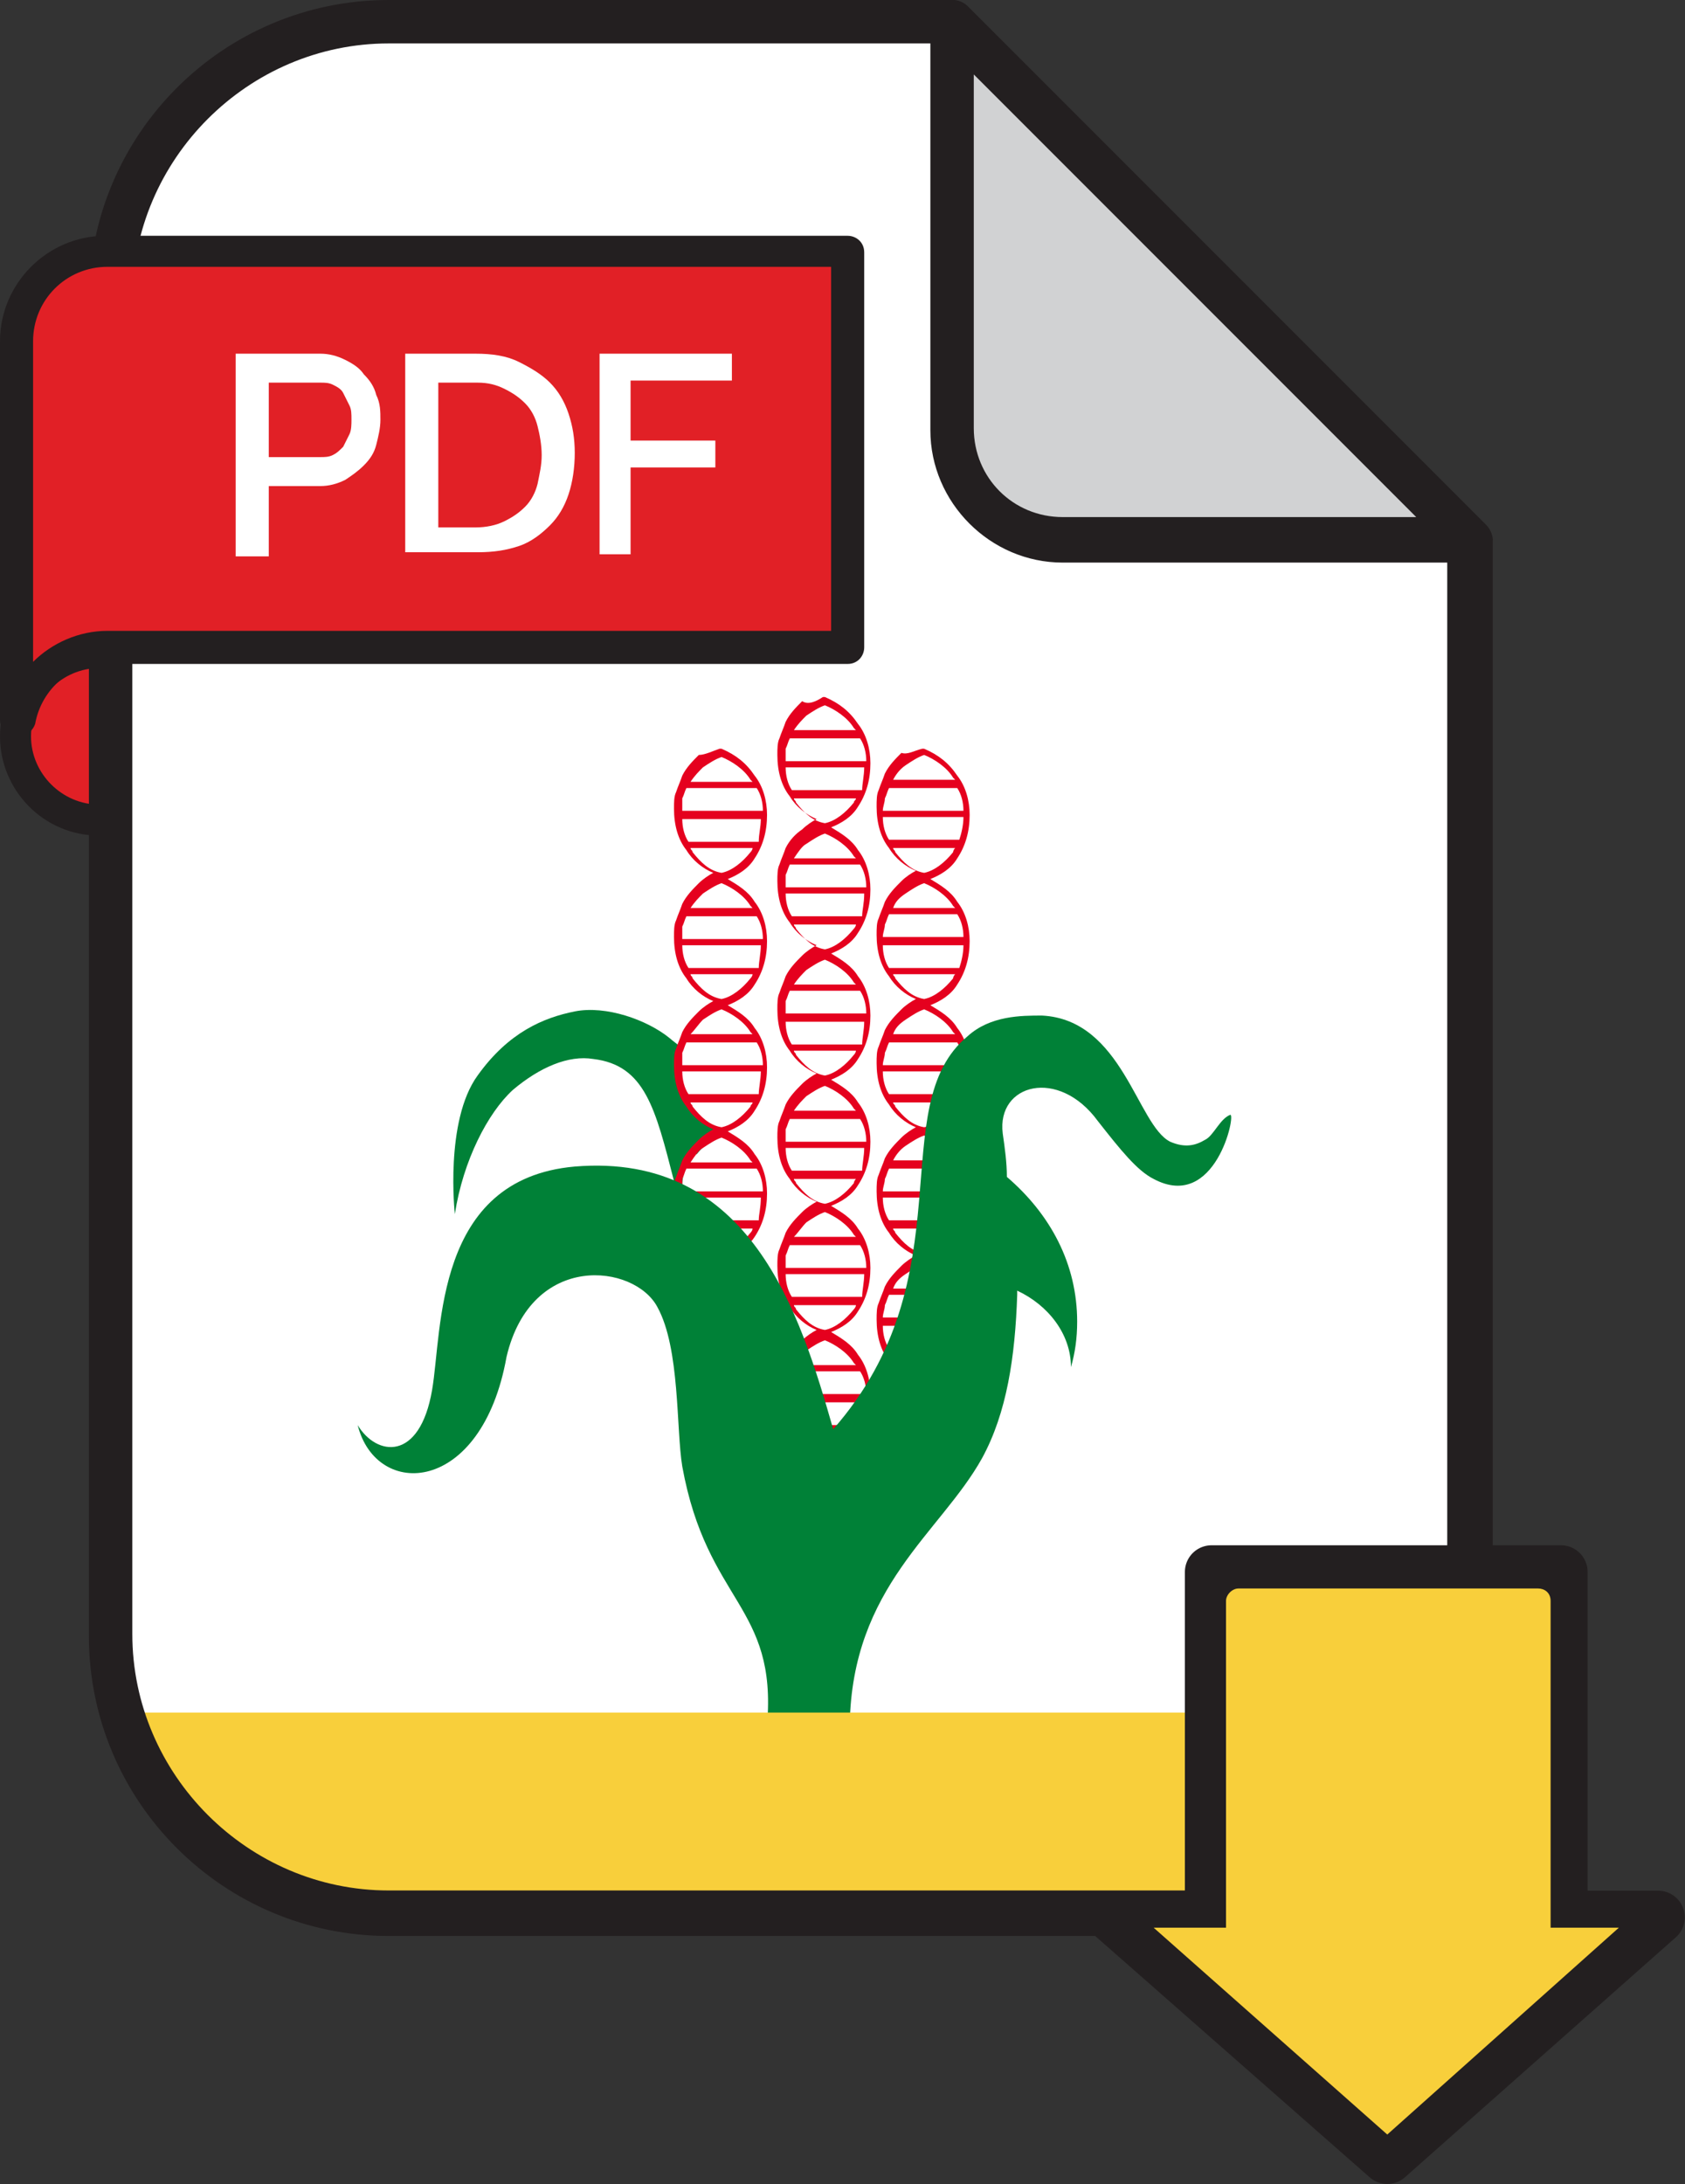 <?xml version="1.0" encoding="utf-8"?>
<!-- Generator: Adobe Illustrator 27.5.0, SVG Export Plug-In . SVG Version: 6.00 Build 0)  -->
<svg version="1.1" id="Layer_1" xmlns="http://www.w3.org/2000/svg" xmlns:xlink="http://www.w3.org/1999/xlink" x="0px" y="0px"
	 viewBox="0 0 81.5 105.6" style="enable-background:new 0 0 81.5 105.6;" xml:space="preserve">
<rect x="0" y="0" width="81.5" height="105.6" fill="#333333" stroke="none"/>
<style type="text/css">
	.st0{fill:#E12026;}
	.st1{fill:#231F20;}
	.st2{fill:#FFFFFF;}
	.st3{fill-rule:evenodd;clip-rule:evenodd;fill:#008137;}
	.st4{fill-rule:evenodd;clip-rule:evenodd;fill:#E5001E;}
	.st5{fill:#F8CF3B;}
	.st6{fill:#D1D2D3;}
	.st7{fill:#231F20;stroke:#231F20;stroke-width:2.579;stroke-linecap:round;stroke-linejoin:round;stroke-miterlimit:10;}
</style>
<g>
	<g>
		<g>
			<g>
				<circle class="st0" cx="4.8" cy="35.6" r="4.1"/>
				<path class="st1" d="M4.8,40.4c-2.7,0-4.8-2.2-4.8-4.8c0-2.7,2.2-4.8,4.8-4.8s4.8,2.2,4.8,4.8C9.7,38.2,7.5,40.4,4.8,40.4z
					 M4.8,32.3c-1.8,0-3.3,1.5-3.3,3.3c0,1.8,1.5,3.3,3.3,3.3c1.8,0,3.3-1.5,3.3-3.3C8.1,33.8,6.6,32.3,4.8,32.3z"/>
			</g>
			<g>
				<path class="st2" d="M46,1.1H18.8c-7.4,0-13.5,6-13.5,13.5v64.5c0,7.4,6,13.5,13.5,13.5h38.8c7.4,0,13.5-6,13.5-13.5V26.1
					L46,1.1z"/>
				<g>
					<path class="st3" d="M22,58.7c0,0-0.5-4.5,1.1-6.7c1.5-2.1,3.2-2.8,4.7-3.1c1.5-0.3,3.5,0.4,4.6,1.3c0.1,0.1,0.4,0.3,0.6,0.5
						c-0.1,0.3-0.1,0.6-0.1,1c0,1.4,0.8,2.7,2.2,3.1c-0.5,0.2-1,0.5-1.4,1c-0.2,0-0.3,0.1-0.4,0.2c0,0.1,0.1,0.1,0.1,0.1
						c0,0.1-0.1,0.1-0.1,0.2c-0.2,0.3-0.3,0.6-0.3,1c-0.1-0.1-0.2-0.1-0.4-0.2c-0.9-3.5-1.4-5.6-3.9-5.9c-1.2-0.2-2.6,0.4-3.9,1.5
						C23.6,53.8,22.4,56.1,22,58.7z"/>
					<path class="st4" d="M44.6,36.2c0,0,0.1,0,0.1,0c0.7,0.3,1.2,0.7,1.6,1.3c0.4,0.5,0.6,1.2,0.6,1.9c0,0.8-0.2,1.5-0.6,2.1
						c-0.3,0.5-0.8,0.8-1.3,1c0.5,0.3,1,0.6,1.3,1.1c0.4,0.5,0.6,1.2,0.6,1.9c0,0.8-0.2,1.5-0.6,2.1c-0.3,0.5-0.8,0.8-1.3,1
						c0.5,0.3,1,0.6,1.3,1.1c0.4,0.5,0.6,1.2,0.6,1.9c0,0.8-0.2,1.5-0.6,2.1c-0.3,0.5-0.8,0.8-1.3,1c0.5,0.3,1,0.6,1.3,1.1
						c0.4,0.5,0.6,1.2,0.6,1.9c0,0.8-0.2,1.5-0.6,2.1c-0.3,0.5-0.8,0.8-1.3,1c0.5,0.3,1,0.6,1.3,1.1c0.4,0.5,0.6,1.2,0.6,1.9
						c0,0.8-0.2,1.5-0.6,2.1c-0.4,0.6-1,1-1.6,1.1c0,0-0.1,0-0.1,0c-0.6-0.2-1.2-0.6-1.6-1.2c-0.4-0.5-0.6-1.2-0.6-2
						c0-0.3,0-0.6,0.1-0.8c0.1-0.3,0.2-0.5,0.3-0.8c0.2-0.4,0.5-0.7,0.8-1c0.2-0.2,0.5-0.4,0.7-0.5c-0.5-0.2-1-0.6-1.3-1.1
						c-0.4-0.5-0.6-1.2-0.6-2c0-0.3,0-0.6,0.1-0.8c0.1-0.3,0.2-0.5,0.3-0.8c0.2-0.4,0.5-0.7,0.8-1c0.2-0.2,0.5-0.4,0.7-0.5
						c-0.5-0.2-1-0.6-1.3-1.1c-0.4-0.5-0.6-1.2-0.6-2c0-0.3,0-0.6,0.1-0.8c0.1-0.3,0.2-0.5,0.3-0.8c0.2-0.4,0.5-0.7,0.8-1
						c0.2-0.2,0.5-0.4,0.7-0.5c-0.5-0.2-1-0.6-1.3-1.1c-0.4-0.5-0.6-1.2-0.6-2c0-0.3,0-0.6,0.1-0.8c0.1-0.3,0.2-0.5,0.3-0.8
						c0.2-0.4,0.5-0.7,0.8-1c0.2-0.2,0.5-0.4,0.7-0.5c-0.5-0.2-1-0.6-1.3-1.1c-0.4-0.5-0.6-1.2-0.6-2c0-0.3,0-0.6,0.1-0.8
						c0.1-0.3,0.2-0.5,0.3-0.8c0.2-0.4,0.5-0.7,0.8-1C43.9,36.5,44.2,36.3,44.6,36.2L44.6,36.2z M42.7,63.7h3.9
						c0-0.4-0.1-0.8-0.3-1.1H43c-0.1,0.2-0.1,0.3-0.2,0.5C42.8,63.3,42.7,63.5,42.7,63.7L42.7,63.7z M46.6,64.1h-3.9
						c0,0.4,0.1,0.8,0.3,1.1h3.4C46.5,64.9,46.6,64.5,46.6,64.1L46.6,64.1z M46.2,65.5h-3c0,0.1,0.1,0.1,0.1,0.2
						c0.4,0.5,0.8,0.9,1.4,1c0.5-0.1,1-0.5,1.4-1C46.1,65.7,46.1,65.6,46.2,65.5L46.2,65.5z M43.2,62.3h3c0,0-0.1-0.1-0.1-0.1
						c-0.3-0.5-0.9-0.9-1.4-1.1c-0.3,0.1-0.6,0.3-0.9,0.5C43.5,61.8,43.3,62,43.2,62.3L43.2,62.3z M42.7,57.6h3.9
						c0-0.4-0.1-0.8-0.3-1.1H43c-0.1,0.2-0.1,0.3-0.2,0.5C42.8,57.2,42.7,57.4,42.7,57.6L42.7,57.6z M46.6,57.9h-3.9
						c0,0.4,0.1,0.8,0.3,1.1h3.4C46.5,58.7,46.6,58.3,46.6,57.9L46.6,57.9z M46.2,59.4h-3c0,0.1,0.1,0.1,0.1,0.2
						c0.4,0.5,0.8,0.9,1.4,1c0.5-0.1,1-0.5,1.4-1C46.1,59.6,46.1,59.5,46.2,59.4L46.2,59.4z M43.2,56.1h3c0,0-0.1-0.1-0.1-0.1
						c-0.3-0.5-0.9-0.9-1.4-1.1c-0.3,0.1-0.6,0.3-0.9,0.5C43.5,55.6,43.3,55.9,43.2,56.1L43.2,56.1z M42.7,51.5h3.9
						c0-0.4-0.1-0.8-0.3-1.1H43c-0.1,0.2-0.1,0.3-0.2,0.5C42.8,51.1,42.7,51.3,42.7,51.5L42.7,51.5z M46.6,51.8h-3.9
						c0,0.4,0.1,0.8,0.3,1.1h3.4C46.5,52.6,46.6,52.2,46.6,51.8L46.6,51.8z M46.2,53.3h-3c0,0.1,0.1,0.1,0.1,0.2
						c0.4,0.5,0.8,0.9,1.4,1c0.5-0.1,1-0.5,1.4-1C46.1,53.4,46.1,53.3,46.2,53.3L46.2,53.3z M43.2,50h3c0,0-0.1-0.1-0.1-0.1
						c-0.3-0.5-0.9-0.9-1.4-1.1c-0.3,0.1-0.6,0.3-0.9,0.5C43.5,49.5,43.3,49.7,43.2,50L43.2,50z M42.7,45.3h3.9
						c0-0.4-0.1-0.8-0.3-1.1H43c-0.1,0.2-0.1,0.3-0.2,0.5C42.8,44.9,42.7,45.1,42.7,45.3L42.7,45.3z M46.6,45.7h-3.9
						c0,0.4,0.1,0.8,0.3,1.1h3.4C46.5,46.5,46.6,46.1,46.6,45.7L46.6,45.7z M46.2,47.1h-3c0,0.1,0.1,0.1,0.1,0.2
						c0.4,0.5,0.8,0.9,1.4,1c0.5-0.1,1-0.5,1.4-1C46.1,47.3,46.1,47.2,46.2,47.1L46.2,47.1z M43.2,43.9h3c0,0-0.1-0.1-0.1-0.1
						c-0.3-0.5-0.9-0.9-1.4-1.1c-0.3,0.1-0.6,0.3-0.9,0.5C43.5,43.4,43.3,43.6,43.2,43.9L43.2,43.9z M42.7,39.2h3.9
						c0-0.4-0.1-0.8-0.3-1.1H43c-0.1,0.2-0.1,0.3-0.2,0.5C42.8,38.8,42.7,39,42.7,39.2L42.7,39.2z M46.6,39.5h-3.9
						c0,0.4,0.1,0.8,0.3,1.1h3.4C46.5,40.3,46.6,39.9,46.6,39.5L46.6,39.5z M46.2,41h-3c0,0.1,0.1,0.1,0.1,0.2
						c0.4,0.5,0.8,0.9,1.4,1c0.5-0.1,1-0.5,1.4-1C46.1,41.2,46.1,41.1,46.2,41L46.2,41z M43.2,37.7h3c0,0-0.1-0.1-0.1-0.1
						c-0.3-0.5-0.9-0.9-1.4-1.1c-0.3,0.1-0.6,0.3-0.9,0.5C43.5,37.2,43.3,37.5,43.2,37.7z"/>
					<path class="st4" d="M34.8,36.2c0,0,0.1,0,0.1,0c0.7,0.3,1.2,0.7,1.6,1.3c0.4,0.5,0.6,1.2,0.6,1.9c0,0.8-0.2,1.5-0.6,2.1
						c-0.3,0.5-0.8,0.8-1.3,1c0.5,0.3,1,0.6,1.3,1.1c0.4,0.5,0.6,1.2,0.6,1.9c0,0.8-0.2,1.5-0.6,2.1c-0.3,0.5-0.8,0.8-1.3,1
						c0.5,0.3,1,0.6,1.3,1.1c0.4,0.5,0.6,1.2,0.6,1.9c0,0.8-0.2,1.5-0.6,2.1c-0.3,0.5-0.8,0.8-1.3,1c0.5,0.3,1,0.6,1.3,1.1
						c0.4,0.5,0.6,1.2,0.6,1.9c0,0.8-0.2,1.5-0.6,2.1c-0.4,0.6-1,1-1.6,1.1c0,0-0.1,0-0.1,0c-0.6-0.2-1.2-0.6-1.6-1.2
						c-0.4-0.5-0.6-1.2-0.6-2c0-0.3,0-0.6,0.1-0.8c0.1-0.3,0.2-0.5,0.3-0.8c0.2-0.4,0.5-0.7,0.8-1c0.2-0.2,0.5-0.4,0.7-0.5
						c-0.5-0.2-1-0.6-1.3-1.1c-0.4-0.5-0.6-1.2-0.6-2c0-0.3,0-0.6,0.1-0.8c0.1-0.3,0.2-0.5,0.3-0.8c0.2-0.4,0.5-0.7,0.8-1
						c0.2-0.2,0.5-0.4,0.7-0.5c-0.5-0.2-1-0.6-1.3-1.1c-0.4-0.5-0.6-1.2-0.6-2c0-0.3,0-0.6,0.1-0.8c0.1-0.3,0.2-0.5,0.3-0.8
						c0.2-0.4,0.5-0.7,0.8-1c0.2-0.2,0.5-0.4,0.7-0.5c-0.5-0.2-1-0.6-1.3-1.1c-0.4-0.5-0.6-1.2-0.6-2c0-0.3,0-0.6,0.1-0.8
						c0.1-0.3,0.2-0.5,0.3-0.8c0.2-0.4,0.5-0.7,0.8-1C34.1,36.5,34.5,36.3,34.8,36.2L34.8,36.2z M33,57.6h3.9c0-0.4-0.1-0.8-0.3-1.1
						h-3.4c-0.1,0.2-0.1,0.3-0.2,0.5C33,57.2,33,57.4,33,57.6L33,57.6z M36.8,57.9H33c0,0.4,0.1,0.8,0.3,1.1h3.4
						C36.7,58.7,36.8,58.4,36.8,57.9L36.8,57.9z M36.4,59.4h-3c0,0.1,0.1,0.1,0.1,0.2c0.4,0.5,0.8,0.9,1.4,1c0.5-0.1,1-0.5,1.4-1
						C36.3,59.6,36.4,59.5,36.4,59.4L36.4,59.4z M33.4,56.2h3c0,0-0.1-0.1-0.1-0.1c-0.3-0.5-0.9-0.9-1.4-1.1
						c-0.3,0.1-0.6,0.3-0.9,0.5C33.8,55.6,33.6,55.9,33.4,56.2L33.4,56.2z M33,51.5h3.9c0-0.4-0.1-0.8-0.3-1.1h-3.4
						c-0.1,0.2-0.1,0.3-0.2,0.5C33,51.1,33,51.3,33,51.5L33,51.5z M36.8,51.8H33c0,0.4,0.1,0.8,0.3,1.1h3.4
						C36.7,52.6,36.8,52.2,36.8,51.8L36.8,51.8z M36.4,53.3h-3c0,0.1,0.1,0.1,0.1,0.2c0.4,0.5,0.8,0.9,1.4,1c0.5-0.1,1-0.5,1.4-1
						C36.3,53.4,36.4,53.4,36.4,53.3L36.4,53.3z M33.4,50h3c0,0-0.1-0.1-0.1-0.1c-0.3-0.5-0.9-0.9-1.4-1.1c-0.3,0.1-0.6,0.3-0.9,0.5
						C33.8,49.5,33.6,49.8,33.4,50L33.4,50z M33,45.4h3.9c0-0.4-0.1-0.8-0.3-1.1h-3.4c-0.1,0.2-0.1,0.3-0.2,0.5
						C33,44.9,33,45.1,33,45.4L33,45.4z M36.8,45.7H33c0,0.4,0.1,0.8,0.3,1.1h3.4C36.7,46.5,36.8,46.1,36.8,45.7L36.8,45.7z
						 M36.4,47.1h-3c0,0.1,0.1,0.1,0.1,0.2c0.4,0.5,0.8,0.9,1.4,1c0.5-0.1,1-0.5,1.4-1C36.3,47.3,36.4,47.2,36.4,47.1L36.4,47.1z
						 M33.4,43.9h3c0,0-0.1-0.1-0.1-0.1c-0.3-0.5-0.9-0.9-1.4-1.1c-0.3,0.1-0.6,0.3-0.9,0.5C33.8,43.4,33.6,43.6,33.4,43.9
						L33.4,43.9z M33,39.2h3.9c0-0.4-0.1-0.8-0.3-1.1h-3.4c-0.1,0.2-0.1,0.3-0.2,0.5C33,38.8,33,39,33,39.2L33,39.2z M36.8,39.6H33
						c0,0.4,0.1,0.8,0.3,1.1h3.4C36.7,40.3,36.8,40,36.8,39.6L36.8,39.6z M36.4,41h-3c0,0.1,0.1,0.1,0.1,0.2c0.4,0.5,0.8,0.9,1.4,1
						c0.5-0.1,1-0.5,1.4-1C36.3,41.2,36.4,41.1,36.4,41L36.4,41z M33.4,37.8h3c0,0-0.1-0.1-0.1-0.1c-0.3-0.5-0.9-0.9-1.4-1.1
						c-0.3,0.1-0.6,0.3-0.9,0.5C33.8,37.3,33.6,37.5,33.4,37.8z"/>
					<path class="st4" d="M39.8,33.7c0,0,0.1,0,0.1,0c0.7,0.3,1.2,0.7,1.6,1.3c0.4,0.5,0.6,1.2,0.6,1.9c0,0.8-0.2,1.5-0.6,2.1
						c-0.3,0.5-0.8,0.8-1.3,1c0.5,0.3,1,0.6,1.3,1.1c0.4,0.5,0.6,1.2,0.6,1.9c0,0.8-0.2,1.5-0.6,2.1c-0.3,0.5-0.8,0.8-1.3,1
						c0.5,0.3,1,0.6,1.3,1.1c0.4,0.5,0.6,1.2,0.6,1.9c0,0.8-0.2,1.5-0.6,2.1c-0.3,0.5-0.8,0.8-1.3,1c0.5,0.3,1,0.6,1.3,1.1
						c0.4,0.5,0.6,1.2,0.6,1.9c0,0.8-0.2,1.5-0.6,2.1c-0.3,0.5-0.8,0.8-1.3,1c0.5,0.3,1,0.6,1.3,1.1c0.4,0.5,0.6,1.2,0.6,1.9
						c0,0.8-0.2,1.5-0.6,2.1c-0.3,0.5-0.8,0.8-1.3,1c0.5,0.3,1,0.6,1.3,1.1c0.4,0.5,0.6,1.2,0.6,1.9c0,0.8-0.2,1.5-0.6,2.1
						c-0.4,0.6-1,1-1.6,1.1c0,0-0.1,0-0.1,0c-0.6-0.2-1.2-0.6-1.6-1.2c-0.4-0.5-0.6-1.2-0.6-2c0-0.3,0-0.6,0.1-0.8
						c0.1-0.3,0.2-0.5,0.3-0.8c0.2-0.4,0.5-0.7,0.8-1c0.2-0.2,0.5-0.4,0.7-0.5c-0.5-0.2-1-0.6-1.3-1.1c-0.4-0.5-0.6-1.2-0.6-2
						c0-0.3,0-0.6,0.1-0.8c0.1-0.3,0.2-0.5,0.3-0.8c0.2-0.4,0.5-0.7,0.8-1c0.2-0.2,0.5-0.4,0.7-0.5c-0.5-0.2-1-0.6-1.3-1.1
						c-0.4-0.5-0.6-1.2-0.6-2c0-0.3,0-0.6,0.1-0.8l0,0c0.1-0.3,0.2-0.5,0.3-0.8c0.2-0.4,0.5-0.7,0.8-1c0.2-0.2,0.5-0.4,0.7-0.5
						c-0.5-0.2-1-0.6-1.3-1.1c-0.4-0.5-0.6-1.2-0.6-2c0-0.3,0-0.6,0.1-0.8c0.1-0.3,0.2-0.5,0.3-0.8c0.2-0.4,0.5-0.7,0.8-1
						c0.2-0.2,0.5-0.4,0.7-0.5c-0.5-0.2-1-0.6-1.3-1.1c-0.4-0.5-0.6-1.2-0.6-2c0-0.3,0-0.6,0.1-0.8c0.1-0.3,0.2-0.5,0.3-0.8l0,0
						c0.2-0.4,0.5-0.7,0.8-0.9c0.2-0.2,0.5-0.4,0.7-0.5c-0.5-0.2-1-0.6-1.3-1.1c-0.4-0.5-0.6-1.2-0.6-2c0-0.3,0-0.6,0.1-0.8
						c0.1-0.3,0.2-0.5,0.3-0.8c0.2-0.4,0.5-0.7,0.8-1C39.1,34.1,39.5,33.9,39.8,33.7L39.8,33.7z M38,67.4h3.9c0-0.4-0.1-0.8-0.3-1.1
						h-3.4c-0.1,0.2-0.1,0.3-0.2,0.5C38,67,38,67.2,38,67.4L38,67.4z M41.8,67.8H38c0,0.4,0.1,0.8,0.3,1.1h3.4
						C41.7,68.6,41.8,68.2,41.8,67.8L41.8,67.8z M41.4,69.2h-3c0,0.1,0.1,0.1,0.1,0.2c0.4,0.5,0.8,0.9,1.4,1c0.5-0.1,1-0.5,1.4-1
						C41.3,69.4,41.4,69.3,41.4,69.2L41.4,69.2z M38.4,66h3c0,0-0.1-0.1-0.1-0.1c-0.3-0.5-0.9-0.9-1.4-1.1c-0.3,0.1-0.6,0.3-0.9,0.5
						C38.8,65.5,38.6,65.7,38.4,66L38.4,66z M38,61.3h3.9c0-0.4-0.1-0.8-0.3-1.1h-3.4c-0.1,0.2-0.1,0.3-0.2,0.5
						C38,60.9,38,61.1,38,61.3L38,61.3z M41.8,61.6H38c0,0.4,0.1,0.8,0.3,1.1h3.4C41.7,62.4,41.8,62,41.8,61.6L41.8,61.6z
						 M41.4,63.1h-3c0,0.1,0.1,0.1,0.1,0.2c0.4,0.5,0.8,0.9,1.4,1c0.5-0.1,1-0.5,1.4-1C41.3,63.3,41.4,63.2,41.4,63.1L41.4,63.1z
						 M38.4,59.8h3c0,0-0.1-0.1-0.1-0.1c-0.3-0.5-0.9-0.9-1.4-1.1c-0.3,0.1-0.6,0.3-0.9,0.5C38.8,59.3,38.6,59.6,38.4,59.8
						L38.4,59.8z M38,55.2h3.9c0-0.4-0.1-0.8-0.3-1.1h-3.4c-0.1,0.2-0.1,0.3-0.2,0.5l0,0C38,54.8,38,55,38,55.2L38,55.2z M41.8,55.5
						H38c0,0.4,0.1,0.8,0.3,1.1h3.4C41.7,56.3,41.8,55.9,41.8,55.5L41.8,55.5z M41.4,57h-3c0,0.1,0.1,0.1,0.1,0.2
						c0.4,0.5,0.8,0.9,1.4,1c0.5-0.1,1-0.5,1.4-1C41.3,57.1,41.4,57,41.4,57L41.4,57z M38.4,53.7h3c0,0-0.1-0.1-0.1-0.1
						c-0.3-0.5-0.9-0.9-1.4-1.1c-0.3,0.1-0.6,0.3-0.9,0.5C38.8,53.2,38.6,53.4,38.4,53.7L38.4,53.7z M38,49h3.9
						c0-0.4-0.1-0.8-0.3-1.1h-3.4c-0.1,0.2-0.1,0.3-0.2,0.5C38,48.6,38,48.8,38,49L38,49z M41.8,49.4H38c0,0.4,0.1,0.8,0.3,1.1h3.4
						C41.7,50.2,41.8,49.8,41.8,49.4L41.8,49.4z M41.4,50.8h-3c0,0.1,0.1,0.1,0.1,0.2c0.4,0.5,0.8,0.9,1.4,1c0.5-0.1,1-0.5,1.4-1
						C41.3,51,41.4,50.9,41.4,50.8L41.4,50.8z M38.4,47.6h3c0,0-0.1-0.1-0.1-0.1c-0.3-0.5-0.9-0.9-1.4-1.1c-0.3,0.1-0.6,0.3-0.9,0.5
						C38.8,47.1,38.6,47.3,38.4,47.6L38.4,47.6z M38,42.9h3.9c0-0.4-0.1-0.8-0.3-1.1h-3.4c-0.1,0.2-0.1,0.3-0.2,0.5
						C38,42.5,38,42.7,38,42.9L38,42.9z M41.8,43.2H38c0,0.4,0.1,0.8,0.3,1.1h3.4C41.7,44,41.8,43.7,41.8,43.2L41.8,43.2z
						 M41.4,44.7h-3c0,0.1,0.1,0.1,0.1,0.2c0.4,0.5,0.8,0.9,1.4,1c0.5-0.1,1-0.5,1.4-1C41.3,44.9,41.4,44.8,41.4,44.7L41.4,44.7z
						 M38.4,41.5h3c0,0-0.1-0.1-0.1-0.1c-0.3-0.5-0.9-0.9-1.4-1.1c-0.3,0.1-0.6,0.3-0.9,0.5C38.8,40.9,38.6,41.2,38.4,41.5
						L38.4,41.5z M38,36.8h3.9c0-0.4-0.1-0.8-0.3-1.1h-3.4c-0.1,0.2-0.1,0.3-0.2,0.5C38,36.4,38,36.6,38,36.8L38,36.8z M41.8,37.1
						H38c0,0.4,0.1,0.8,0.3,1.1h3.4C41.7,37.9,41.8,37.5,41.8,37.1L41.8,37.1z M41.4,38.6h-3c0,0.1,0.1,0.1,0.1,0.2
						c0.4,0.5,0.8,0.9,1.4,1c0.5-0.1,1-0.5,1.4-1C41.3,38.7,41.4,38.7,41.4,38.6L41.4,38.6z M38.4,35.3h3c0,0-0.1-0.1-0.1-0.1
						c-0.3-0.5-0.9-0.9-1.4-1.1c-0.3,0.1-0.6,0.3-0.9,0.5C38.8,34.8,38.6,35,38.4,35.3z"/>
					<path class="st3" d="M17.3,68.9c0.9,1.5,3,1.8,3.6-1.7c0.5-2.9,0.1-10.2,6.9-10.8c8.5-0.7,10.9,7.1,12.5,12.7
						c6.5-7.4,2.4-15.6,6.5-19c1.1-1,2.6-1,3.6-1c3.9,0.2,4.6,5.3,6.2,6.1c0.7,0.3,1.2,0.2,1.7-0.1c0.4-0.2,0.7-1,1.2-1.2
						c0.3-0.1-0.7,4.7-3.7,3.1c-0.8-0.4-1.6-1.4-2.7-2.8c-1.9-2.6-4.9-1.8-4.6,0.6c0.1,0.7,0.2,1.4,0.2,2.1c2.1,1.8,3.4,4.2,3.4,7
						c0,0.8-0.1,1.5-0.3,2.2c0-1.6-1.1-3-2.6-3.7c0,0.1,0,0.2,0,0.2c-0.1,3-0.5,5.7-1.7,7.9c-2,3.6-6.3,6.2-6.4,12.9
						c-1.1,0-1.1,0-4,0c0.5-5.8-2.9-5.9-4.1-12.5c-0.3-1.8-0.1-5.7-1.2-7.7c-1.1-2.1-6.1-2.7-7.3,2.4C23.3,72.3,18.2,72.5,17.3,68.9
						z"/>
				</g>
				<path class="st5" d="M5.9,82.8c1.6,5.6,6.8,9.7,12.9,9.7h38.8c6.1,0,11.3-4.1,12.9-9.7H5.9z"/>
				<path class="st1" d="M57.6,93.6H18.8c-8,0-14.5-6.5-14.5-14.5V14.5C4.3,6.5,10.8,0,18.8,0H46c0.3,0,0.6,0.1,0.8,0.3l25.1,25.1
					c0.2,0.2,0.3,0.5,0.3,0.8v52.9C72.1,87.1,65.6,93.6,57.6,93.6z M18.8,2.1C12,2.1,6.4,7.7,6.4,14.5v64.5
					c0,6.8,5.6,12.4,12.4,12.4h38.8c6.8,0,12.4-5.6,12.4-12.4V26.6L45.6,2.1H18.8z"/>
			</g>
			<g>
				<path class="st6" d="M46,1.1l25.1,25.1H51.4c-3,0-5.3-2.4-5.3-5.3V1.1z"/>
				<path class="st1" d="M71.1,27.2C71.1,27.2,71.1,27.2,71.1,27.2H51.4c-3.5,0-6.4-2.9-6.4-6.4V1.1c0-0.4,0.3-0.8,0.7-1
					C46-0.1,46.5,0,46.8,0.3l25,25c0.2,0.2,0.4,0.5,0.4,0.8C72.1,26.7,71.7,27.2,71.1,27.2z M47.1,3.6v17.1c0,2.4,1.9,4.3,4.3,4.3
					h17.1L47.1,3.6z"/>
			</g>
			<g>
				<path class="st0" d="M5.2,12.2c-2.4,0-4.4,2-4.4,4.4v18.3h0.1c0.4-2,2.2-3.5,4.3-3.5H41V12.2H5.2z"/>
				<path class="st1" d="M0.9,35.6L0.9,35.6c-0.5,0-0.9-0.3-0.9-0.8V16.5c0-2.8,2.3-5.1,5.1-5.1H41c0.4,0,0.8,0.3,0.8,0.8v19.1
					c0,0.4-0.3,0.8-0.8,0.8H5.2C3.5,32,2,33.3,1.7,35C1.6,35.3,1.3,35.6,0.9,35.6z M5.2,12.9c-2,0-3.6,1.6-3.6,3.6V32
					c0.9-0.9,2.2-1.5,3.6-1.5h35V12.9H5.2z"/>
			</g>
			<g>
				<path class="st2" d="M11.4,26.8v-9.7h4.1c0.4,0,0.8,0.1,1.2,0.3s0.7,0.4,0.9,0.7c0.3,0.3,0.5,0.6,0.6,1c0.2,0.4,0.2,0.8,0.2,1.2
					c0,0.4-0.1,0.8-0.2,1.2s-0.3,0.7-0.6,1c-0.3,0.3-0.6,0.5-0.9,0.7c-0.4,0.2-0.8,0.3-1.2,0.3H13v3.4H11.4z M13,22.1h2.5
					c0.2,0,0.4,0,0.6-0.1c0.2-0.1,0.3-0.2,0.5-0.4c0.1-0.2,0.2-0.4,0.3-0.6c0.1-0.2,0.1-0.5,0.1-0.7c0-0.3,0-0.5-0.1-0.7
					c-0.1-0.2-0.2-0.4-0.3-0.6c-0.1-0.2-0.3-0.3-0.5-0.4c-0.2-0.1-0.4-0.1-0.6-0.1H13V22.1z"/>
				<path class="st2" d="M19.6,26.8v-9.7H23c0.8,0,1.5,0.1,2.1,0.4c0.6,0.3,1.1,0.6,1.5,1c0.4,0.4,0.7,0.9,0.9,1.5s0.3,1.2,0.3,1.9
					c0,0.7-0.1,1.4-0.3,2c-0.2,0.6-0.5,1.1-0.9,1.5s-0.9,0.8-1.5,1c-0.6,0.2-1.2,0.3-2,0.3H19.6z M26.2,22c0-0.5-0.1-1-0.2-1.4
					c-0.1-0.4-0.3-0.8-0.6-1.1c-0.3-0.3-0.6-0.5-1-0.7c-0.4-0.2-0.8-0.3-1.3-0.3h-1.9v7H23c0.5,0,1-0.1,1.4-0.3
					c0.4-0.2,0.7-0.4,1-0.7c0.3-0.3,0.5-0.7,0.6-1.1C26.1,22.9,26.2,22.5,26.2,22z"/>
				<path class="st2" d="M29,26.8v-9.7h6.4v1.3h-4.9v2.9h4.1v1.3h-4.1v4.2H29z"/>
			</g>
		</g>
	</g>
	<g>
		<polygon class="st7" points="67.1,104.3 80.2,92.7 53.9,92.7 		"/>
		<rect x="58.6" y="76" class="st7" width="16.9" height="18.2"/>
	</g>
	<g>
		<polygon class="st5" points="67.1,103.2 78.3,93.2 55.8,93.2 		"/>
		<path class="st5" d="M74.4,76.8H59.9c-0.3,0-0.6,0.3-0.6,0.6v17.1H75V77.4C75,77,74.7,76.8,74.4,76.8z"/>
	</g>
</g>
</svg>
